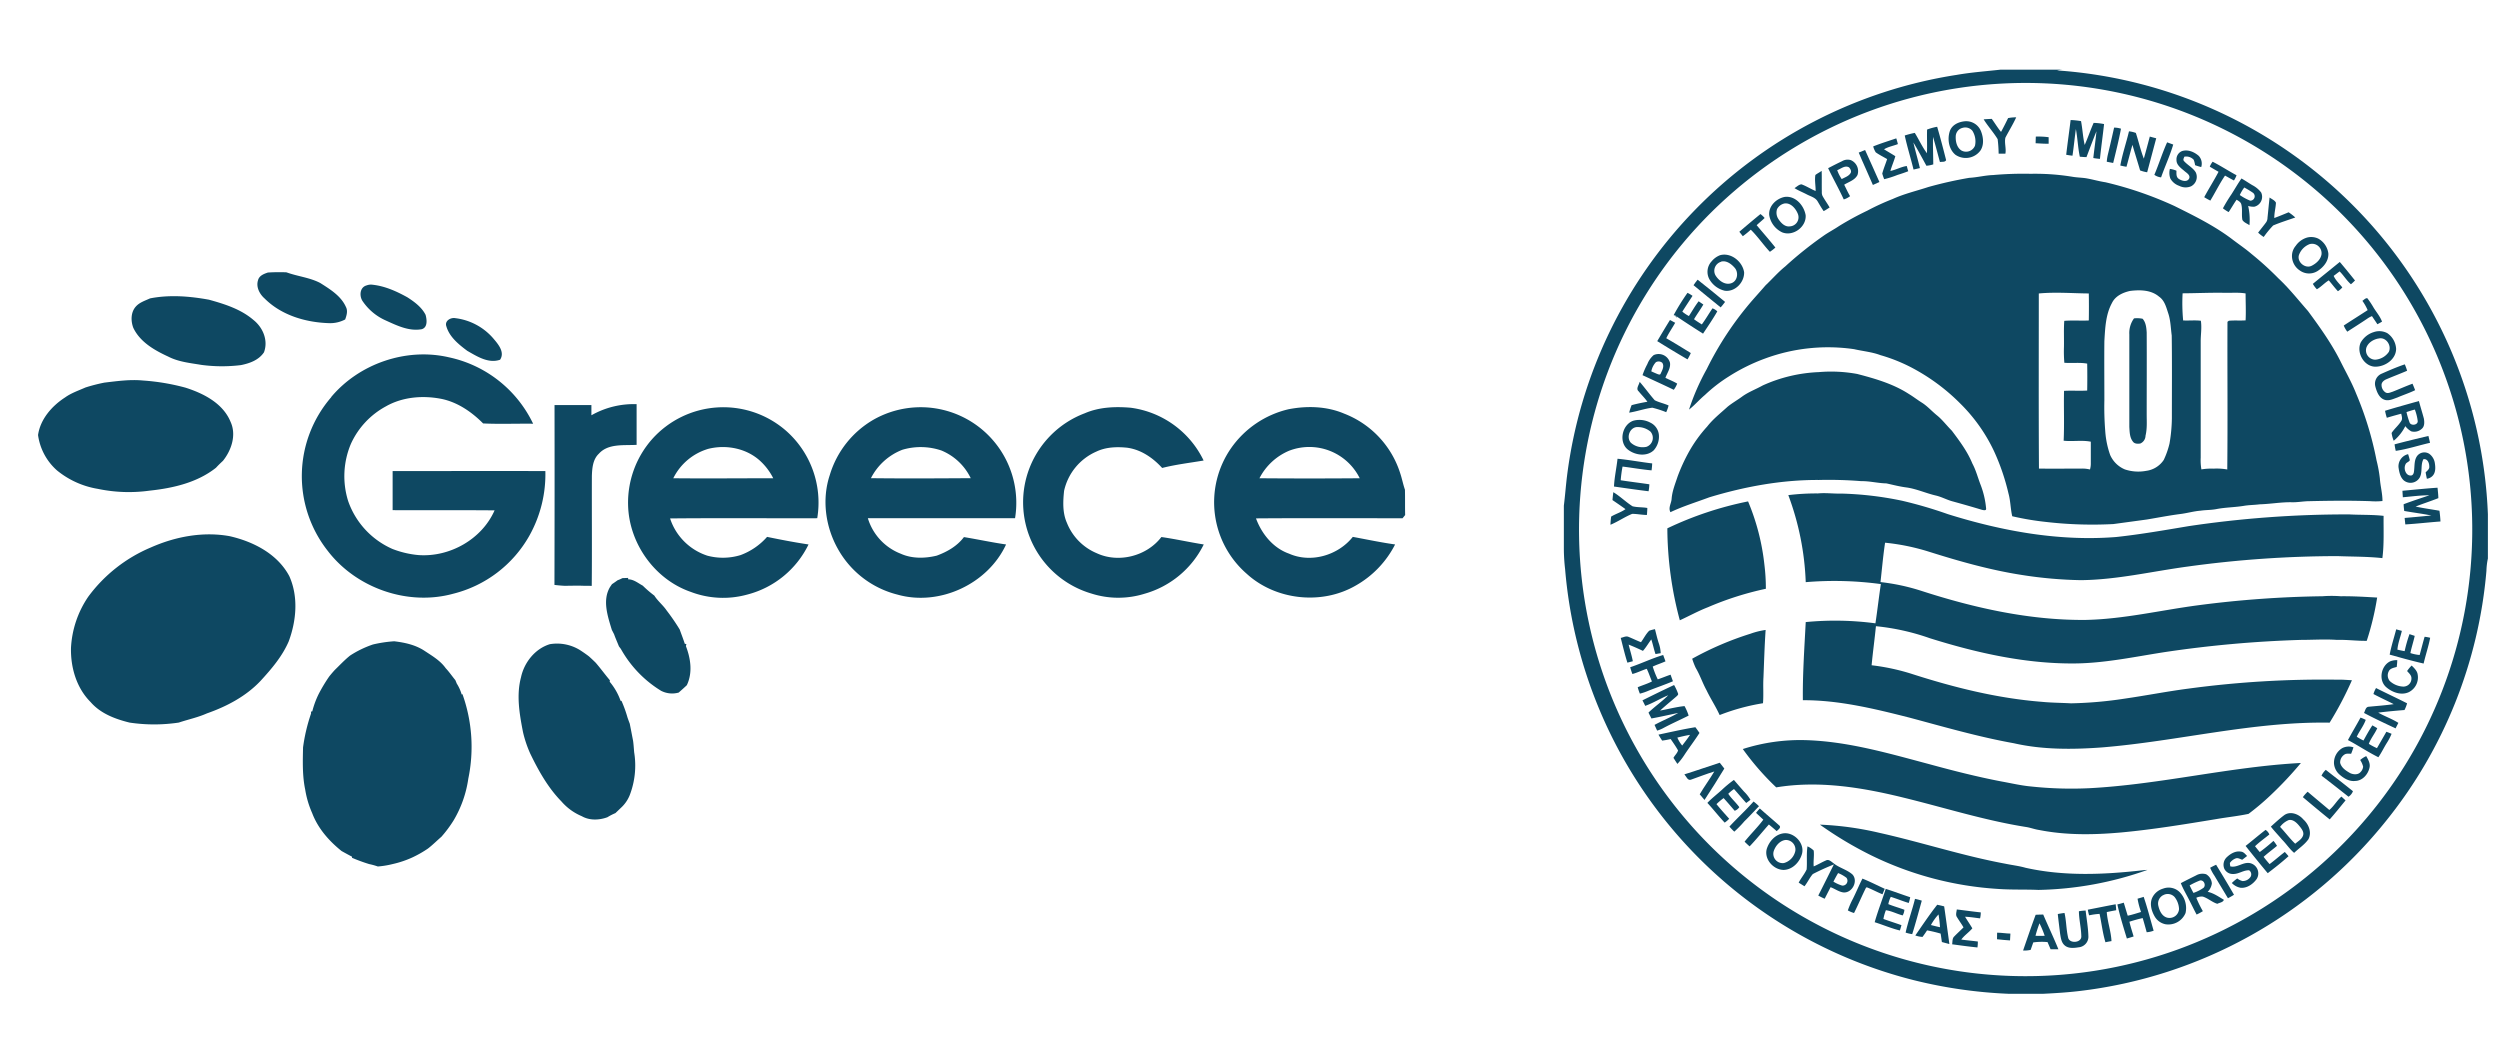 <?xml version="1.0" encoding="UTF-8"?> <svg xmlns="http://www.w3.org/2000/svg" id="Layer_1" data-name="Layer 1" viewBox="0 0 960 400"><title>greece-eot-rentops.gr</title><path d="M99.09,107.59c.43-1.74,2.27-2.44,3.79-2.94a70.17,70.17,0,0,1,7.11-.08c4.27,1.57,9,2,13,4.11,3.77,2.4,7.94,4.94,9.83,9.16.83,1.58.27,3.29-.27,4.83a12.31,12.31,0,0,1-6.24,1.42c-8.92-.29-18.22-3-24.68-9.45C99.68,112.93,98.24,110.2,99.09,107.59Z" fill="#0e4862"></path><path d="M140.73,109.61a4.76,4.76,0,0,1,2.45-.26c4.73.53,9.14,2.54,13.25,4.81,2.73,1.76,5.5,3.79,7,6.75.5,1.84.85,4.81-1.47,5.5-4.86.89-9.48-1.38-13.78-3.33a20.94,20.94,0,0,1-8.84-7.3C137.92,113.86,138.06,110.36,140.73,109.61Z" fill="#0e4862"></path><path d="M171.39,125.27c-.7-2.06,1.65-3.42,3.44-3.1a22.9,22.9,0,0,1,14.88,8.12c1.79,2.11,4.17,5.07,2.32,7.85-4.48,1.55-8.84-1.28-12.6-3.42C176.12,132.24,172.56,129.38,171.39,125.27Z" fill="#0e4862"></path><path d="M127.16,152.48c10.76-12.85,28.84-19.07,45.19-15.28a46.64,46.64,0,0,1,32.37,25.51c-6.41-.08-12.82.19-19.2-.11-4.38-4.4-9.7-8.09-15.87-9.4-7.18-1.44-15-.83-21.44,2.83a30.86,30.86,0,0,0-13.46,14.4,31.93,31.93,0,0,0-1.05,22,31.34,31.34,0,0,0,17,18.37,36.63,36.63,0,0,0,10,2.35c12,.86,24.33-6.06,29.22-17.17-13.06-.13-26.09,0-39.15-.08v-15c19.55,0,39.1-.08,58.65,0a48.33,48.33,0,0,1-6.15,24.82A46.47,46.47,0,0,1,174,228c-17.41,4.78-37.18-2.16-48.13-16.45a46.34,46.34,0,0,1,1.34-59.05Z" fill="#0e4862"></path><path d="M212.94,155.55c4.73,0,9.43,0,14.16,0,0,1.3,0,2.61,0,3.92a32.8,32.8,0,0,1,17.36-4.27c0,5.21,0,10.41,0,15.62-4.89.3-10.9-.61-14.51,3.42-2.29,2.16-2.56,5.5-2.67,8.47-.05,14.07.08,28.17-.05,42.25-1.47,0-2.91,0-4.35-.06-1.95,0-3.9,0-5.85.06-1.36-.06-2.75-.19-4.12-.35Q213,190.11,212.94,155.55Z" fill="#0e4862"></path><path d="M494.79,157.15c7.08-1.38,14.69-1.17,21.39,1.69a36.29,36.29,0,0,1,21.5,22.89c.7,2.08,1.1,4.24,1.82,6.32.08,3.24,0,6.49.08,9.73-.24.29-.72.9-1,1.23-18.75,0-37.53-.09-56.28.05,2.19,5.95,6.57,11.38,12.69,13.54,8.41,3.74,18.83.67,24.49-6.44,5.4,1,10.79,2.14,16.24,2.91a37.86,37.86,0,0,1-15.22,15.84c-13,7.48-30.61,5.58-41.72-4.54a36.4,36.4,0,0,1-6-48.34A37.32,37.32,0,0,1,494.79,157.15Zm.45,15.84a22.74,22.74,0,0,0-11.61,10.66q19.26.16,38.51,0A21.61,21.61,0,0,0,495.24,173Z" fill="#0e4862"></path><path d="M250.36,168.69a36.64,36.64,0,0,1,51.39-3.36A36.75,36.75,0,0,1,313.82,199c-18.83.06-37.69-.11-56.51.08a22.35,22.35,0,0,0,14.28,14.29,23.1,23.1,0,0,0,12.77-.21,25.31,25.31,0,0,0,10.2-7c5.29,1.09,10.58,2.11,15.92,2.91A36.22,36.22,0,0,1,287,228.3a34.86,34.86,0,0,1-21.71-1c-13.76-4.73-23.58-18.43-24.09-32.91A36.81,36.81,0,0,1,250.36,168.69ZM272,172.35a21.93,21.93,0,0,0-13.46,11.3c12.79.13,25.58,0,38.38,0a23,23,0,0,0-5.29-6.91C286.34,172.08,278.75,170.67,272,172.35Z" fill="#0e4862"></path><path d="M335.48,161.13A36.71,36.71,0,0,1,389.78,199c-18.83,0-37.69,0-56.52,0a21.18,21.18,0,0,0,12.61,13.62c4.32,1.95,9.29,1.85,13.83.75,4-1.47,7.85-3.66,10.45-7.13,5.39.88,10.76,2.06,16.18,2.83-7,15.2-25.59,23.82-41.69,19.26a36.3,36.3,0,0,1-22.89-17.55c-4.78-8.49-6.22-19-3.12-28.34A36.74,36.74,0,0,1,335.48,161.13Zm11.06,11.57a22.78,22.78,0,0,0-12.1,10.92c12.76.16,25.53.08,38.32,0A21.72,21.72,0,0,0,361.52,173,24.71,24.71,0,0,0,346.54,172.7Z" fill="#0e4862"></path><path d="M416.54,158.7c5.52-2.4,11.72-2.64,17.65-2.13a36.37,36.37,0,0,1,28,20.27c-5.32.91-10.69,1.52-15.92,2.86-3.55-3.9-8.12-7.06-13.46-7.78-4-.4-8.17-.26-11.83,1.5a21.51,21.51,0,0,0-12.37,15.06c-.43,4.06-.64,8.42,1.07,12.26a21.09,21.09,0,0,0,11.48,11.7c8.39,3.9,19.21,1.12,24.81-6.22,5.45.77,10.82,2,16.27,2.85A36.35,36.35,0,0,1,439.5,228a33.89,33.89,0,0,1-20.4-.08,36.52,36.52,0,0,1-24.38-46.5A36.67,36.67,0,0,1,416.54,158.7Z" fill="#0e4862"></path><path d="M57.61,114.58c7.48-1.47,15.2-.85,22.65.51,6,1.66,12.18,3.61,17,7.72,3.69,2.91,5.82,7.88,4.11,12.47-2,3-5.5,4.25-8.86,4.92a59.27,59.27,0,0,1-15.23-.09c-4.27-.72-8.73-1.14-12.66-3.17-5.28-2.43-10.84-5.59-13.43-11.06-1-2.64-1-6,1-8.2C53.61,116.1,55.72,115.46,57.61,114.58Z" fill="#0e4862"></path><path d="M40.07,146.93c4.94-.59,9.91-1.29,14.87-.81a83.47,83.47,0,0,1,16.32,2.75c6.95,2.22,14.37,6,17.28,13.12,2.3,5,.37,10.84-2.91,14.95-.93.86-1.84,1.74-2.7,2.68-7.21,5.71-16.48,7.82-25.42,8.78a57.85,57.85,0,0,1-19.9-.67,33.33,33.33,0,0,1-15.7-7.07,22.11,22.11,0,0,1-7.3-13.6C15.47,161,19.9,155.9,25,152.61c2.38-1.71,5.18-2.64,7.83-3.82A66.52,66.52,0,0,1,40.07,146.93Z" fill="#0e4862"></path><path d="M57.93,210.22c9.41-4.16,19.93-6.17,30.16-4.35,9.13,2.06,18.43,6.78,23,15.36,3.55,7.9,2.73,17.12-.24,25.1-2.48,5.74-6.62,10.58-10.81,15.14-5.59,5.93-13,9.81-20.6,12.48-3.47,1.55-7.21,2.32-10.79,3.52a63.75,63.75,0,0,1-18.91,0c-5.52-1.36-11.13-3.47-14.95-7.88-5.42-5.42-7.69-13.24-7.53-20.78a38.29,38.29,0,0,1,6.67-19.73A57.65,57.65,0,0,1,57.93,210.22Z" fill="#0e4862"></path><path d="M239,222l2.21-.08v.54c2.14,0,3.82,1.47,5.61,2.43a43.44,43.44,0,0,0,4.44,3.82c1.33,2.11,3.34,3.66,4.75,5.74a79.17,79.17,0,0,1,5,7.29c.64,1.82,1.36,3.63,1.95,5.48l.62.1c-.06.22-.16.62-.19.8,1.84,4.76,2.64,10.23.35,15-1.05,1-2.06,1.89-3.13,2.83a9.25,9.25,0,0,1-6.73-.67,43.91,43.91,0,0,1-15.46-16.08l-.75-1c-.61-1.55-1.31-3.07-1.87-4.67-.29-.54-.56-1.1-.85-1.63-1.58-5.24-3.72-11.38-.7-16.48l.75-1.1c.75-.48,1.47-1,2.19-1.52A11.52,11.52,0,0,0,239,222Z" fill="#0e4862"></path><path d="M143.21,247.48a49.3,49.3,0,0,1,8.17-1.23c4,.48,8,1.34,11.43,3.53,3,2,6.23,3.82,8.34,6.81,1.36,1.44,2.45,3.07,3.71,4.59.13.32.4.93.51,1.26a16.39,16.39,0,0,1,1.92,4.24l.29-.13A60.05,60.05,0,0,1,179.83,299a43.32,43.32,0,0,1-5.58,15.92,46.48,46.48,0,0,1-4.76,6.41c-1.73,1.49-3.34,3.12-5.15,4.51a42.23,42.23,0,0,1-5.77,3.31,38,38,0,0,1-7.8,2.65,33.75,33.75,0,0,1-5.69.93,25.4,25.4,0,0,0-3.34-.93,64.84,64.84,0,0,1-6.57-2.41l0-.42q-2-1.05-4-2.17c-4.86-3.9-9.08-8.7-11.3-14.58a36.18,36.18,0,0,1-2.67-9c-1.12-5.34-.94-10.82-.83-16.21a67.5,67.5,0,0,1,3.07-13l0-.75.48-.11a33.51,33.51,0,0,1,2.56-6.86,62.73,62.73,0,0,1,3.9-6.47c.7-.88,1.42-1.73,2.19-2.56l.11-.11c1.9-1.84,3.71-3.79,5.79-5.44A39,39,0,0,1,143.21,247.48Z" fill="#0e4862"></path><path d="M211.13,247.37a16.81,16.81,0,0,1,11.46,2.19c1.22.78,2.4,1.6,3.57,2.49.89.8,1.74,1.6,2.6,2.45,1.89,2.19,3.57,4.52,5.44,6.73l-.08.56a23.45,23.45,0,0,1,4.2,7.35h.34a48.56,48.56,0,0,1,2.3,6.38c.27.78.56,1.58.86,2.35.45,2.19.85,4.38,1.28,6.57.21,1.47.29,2.94.42,4.44a31.7,31.7,0,0,1-1.73,16.53,13.32,13.32,0,0,1-3.39,4.83c-.7.67-1.39,1.34-2.09,2a21.17,21.17,0,0,0-3.07,1.58c-3.12,1.15-6.86,1.31-9.83-.4a21.15,21.15,0,0,1-7.82-5.67c-5.16-5.28-8.81-11.8-12-18.42a44.31,44.31,0,0,1-2.77-8.26c-1.34-6.91-2.59-14.12-.75-21C201.27,254.42,205.44,249.11,211.13,247.37Z" fill="#0e4862"></path><path d="M768.22,26.75h23.9a13.24,13.24,0,0,0-2.2.29A177.87,177.87,0,0,1,955.35,197.47v17a25.89,25.89,0,0,0-.56,4.72,176.81,176.81,0,0,1-38.22,95.63A177.55,177.55,0,0,1,798,380.61c-4.43.51-8.88.78-13.31,1H771.17a180.79,180.79,0,0,1-36.41-5.26A178,178,0,0,1,601,218.54a70.29,70.29,0,0,1-.48-7.52V194.17c.48-3.8.75-7.61,1.22-11.41a178.34,178.34,0,0,1,149.6-154C756.9,27.79,762.58,27.37,768.22,26.75Zm.63,5.34a171.15,171.15,0,0,0-35.1,5.53,171.5,171.5,0,1,0,35.1-5.53Z" fill="#0e4862"></path><path d="M771.11,45.35a15.71,15.71,0,0,1,3.12-.3c-1.22,2.68-2.8,5.2-4.16,7.82-.45,2,.38,4.1,0,6.15-.86,0-1.73,0-2.59,0a52,52,0,0,0-.38-5.59c-1.61-2.64-3.78-5-5.38-7.61,1-.06,2.08-.14,3.12-.17,1.22,1.66,2.26,3.44,3.56,5C769.35,48.91,770.25,47.13,771.11,45.35Z" fill="#0e4862"></path><path d="M795.12,46.09a29.78,29.78,0,0,1,4,.42c.57,3,.71,6.12,1.4,9.15,1.25-2.79,2.2-5.71,3.44-8.47a22.93,22.93,0,0,1,4,.45c-.48,4.45-1.13,8.91-1.58,13.37a23.69,23.69,0,0,1-2.55-.33c.38-3.44.89-6.86,1.21-10.28-1.33,3.3-2.58,6.63-3.83,9.93-.86,0-1.69-.09-2.56-.15-.74-3.51-.86-7.1-1.51-10.64-.48,3.42-.8,6.83-1.31,10.25-.8-.09-1.6-.21-2.41-.36C793.93,55,794.58,50.55,795.12,46.09Z" fill="#0e4862"></path><path d="M754.47,46.57a6.11,6.11,0,0,1,6.3,4c.86,2.29,1.13,5.08-.27,7.22a7,7,0,0,1-9.63,1.63c-2.56-2.13-3.15-6-2.14-9.06C749.56,47.93,752.09,46.8,754.47,46.57Zm-.81,2.52A3.44,3.44,0,0,0,751,52.3c-.09,2,.39,4.34,2.2,5.5a3.69,3.69,0,0,0,5.2-1.87,7.68,7.68,0,0,0-1-5.71A3.56,3.56,0,0,0,753.66,49.09Z" fill="#0e4862"></path><path d="M740,49.75a21.63,21.63,0,0,1,3.87-1.07c1.25,4.25,2.35,8.53,3.44,12.8-.41.9-1.6.54-2.37.75-.89-3.21-1.7-6.45-2.65-9.66-.09,3.51.06,7,.09,10.55a11.45,11.45,0,0,1-2.64.53c-1.64-3-3.24-6-5-8.94.75,3.3,1.73,6.54,2.5,9.84-.8.17-1.63.38-2.44.56-1.07-4.37-2.43-8.68-3.38-13.08,1.27-.41,2.55-.74,3.86-1,1.6,2.59,2.85,5.38,4.67,7.82C740.08,55.81,739.9,52.78,740,49.75Z" fill="#0e4862"></path><path d="M811.82,49a8.83,8.83,0,0,1,2.64.42c-.83,4.43-1.93,8.8-3,13.16L809,62.11a16.58,16.58,0,0,1,.41-2.71Q810.66,54.2,811.82,49Z" fill="#0e4862"></path><path d="M817.53,50.43a10.67,10.67,0,0,1,2.64.62c1.07,3.27,1.81,6.66,3.06,9.87.8-2.82,1.55-5.65,2.29-8.47.83.21,1.63.45,2.47.65l-3.48,13.05a12.73,12.73,0,0,1-2.71-.71c-.95-3.27-2-6.54-2.94-9.81-.83,2.79-1.51,5.62-2.29,8.41-.8-.12-1.57-.3-2.37-.47C815,59.11,816.49,54.8,817.53,50.43Z" fill="#0e4862"></path><path d="M781.75,52.45a30.06,30.06,0,0,1,4.93.24v2.49c-1.69.06-3.36-.11-5-.17C781.69,54.14,781.72,53.31,781.75,52.45Z" fill="#0e4862"></path><path d="M719.31,56.22c2.88-1.15,5.89-2.08,8.86-3.09.23.72.44,1.46.62,2.2-1.75.69-3.68,1-5.32,2,1.43.9,2.91,1.73,4.34,2.65-.53,1.93-1.37,3.74-1.9,5.67,2.17-.44,4.1-1.6,6.3-1.9.18.69.35,1.37.56,2-1.36.54-2.76,1-4.13,1.43a37.51,37.51,0,0,1-5.11,1.63,18.34,18.34,0,0,1-.74-2.16c.5-1.91,1.28-3.72,1.87-5.56-1.46-.86-3-1.61-4.37-2.59A7.81,7.81,0,0,1,719.31,56.22Z" fill="#0e4862"></path><path d="M827.27,67.13c1.76-4.13,3.06-8.41,4.91-12.48.77.3,1.54.56,2.34.86-1.27,4.31-3.18,8.38-4.66,12.6A5.29,5.29,0,0,1,827.27,67.13Z" fill="#0e4862"></path><path d="M713.75,58.6c.81-.35,1.64-.68,2.44-1,1.9,4.07,3.63,8.2,5.5,12.28-.83.41-1.67.77-2.5,1.15C717.44,66.86,715.48,62.76,713.75,58.6Z" fill="#0e4862"></path><path d="M837.94,58c2.23-.69,4.64.35,6.33,1.81a4.35,4.35,0,0,1,1,4.34,24.41,24.41,0,0,1-2.35-.71,10.75,10.75,0,0,0-.53-2.08,3.91,3.91,0,0,0-3.6-1.19c-.15.5-.56,1-.23,1.57,1.39,1.64,3.47,2.59,4.6,4.43a4.06,4.06,0,0,1-1.81,5.38,5.38,5.38,0,0,1-4.52-.18,6.22,6.22,0,0,1-3.42-2.82,6.27,6.27,0,0,1-.17-3.69,9.55,9.55,0,0,1,2.52.69c0,1-.18,2.37.83,3.09s3.12,1.48,4,0c.65-1.25-.75-2.14-1.58-2.8-1.34-1.19-3.27-2.37-3.24-4.4A3.41,3.41,0,0,1,837.94,58Z" fill="#0e4862"></path><path d="M707.34,61.9a4.22,4.22,0,0,1,3.35-.42,4.62,4.62,0,0,1,2.59,5.71c-1,2-3.33,2.62-5.11,3.74.74,1.46,1.42,3,2.26,4.4A7.21,7.21,0,0,1,708,76.58c-1.87-4.07-4.1-8-6-12C703.74,63.68,705.52,62.76,707.34,61.9Zm-1.85,3.45a15.27,15.27,0,0,0,1.73,3.42c1.16-.66,2.61-1.07,3.35-2.23.54-.75,0-1.67-.53-2.26C708.49,63.36,706.92,64.81,705.49,65.35Z" fill="#0e4862"></path><path d="M848.55,64a8,8,0,0,1,1.1-1.9c3.15,1.6,6.09,3.54,9.18,5.2a8.39,8.39,0,0,1-1,2c-1.16-.59-2.29-1.25-3.42-1.87-2.08,3.06-3.71,6.42-5.64,9.6a24.37,24.37,0,0,1-2.35-1.31c1.75-3.3,3.77-6.42,5.5-9.75C850.78,65.32,849.65,64.66,848.55,64Z" fill="#0e4862"></path><path d="M697.11,67.19c.75-.59,1.61-1,2.41-1.57.09,2.7,0,5.4.06,8.08a3.28,3.28,0,0,0,.27,1.54c.83,1.52,1.87,2.92,2.73,4.43-.74.48-1.52,1-2.29,1.4-.83-1.16-1.54-2.41-2.26-3.63-.86-1.6-2.73-2-4.22-2.79s-3.24-1.46-4.72-2.41c.86-.5,1.66-1.39,2.7-1.45,1.88.68,3.57,1.81,5.41,2.55C697.23,71.32,696.76,69.24,697.11,67.19Z" fill="#0e4862"></path><path d="M856.87,74.62c1.28-2,2.47-4.13,3.86-6.09,1.4.8,2.74,1.72,4.13,2.55a10.18,10.18,0,0,1,3.42,2.83,3.92,3.92,0,0,1-2.58,5.46,6.62,6.62,0,0,1-2.41-.29,23.81,23.81,0,0,1,.5,7.4c-.92-.66-2.08-1-2.7-2-.42-2,.12-4.19-.48-6.19-.29-.77-1.09-1.18-1.75-1.6-1.1,1.55-2,3.21-3.06,4.75A15.3,15.3,0,0,1,853.6,80,57.55,57.55,0,0,1,856.87,74.62Zm3.21.27a20,20,0,0,0,4,2.17,1.69,1.69,0,0,0,1.1-3A35.42,35.42,0,0,0,861.8,72,15.77,15.77,0,0,0,860.08,74.89Z" fill="#0e4862"></path><path d="M685.26,75.63c4.1-.59,7.45,3.18,8.11,7,.33,4.49-4.79,8.27-9,6.6a8.89,8.89,0,0,1-5-6.72C679.13,79.08,682.14,76.25,685.26,75.63Zm0,2.5a4.2,4.2,0,0,0-2.86,2.14,4.44,4.44,0,0,0,.48,3.8c1,1.52,2.49,3.15,4.49,2.85a3.49,3.49,0,0,0,3-4.81C689.56,80.09,687.66,77.8,685.26,78.13Z" fill="#0e4862"></path><path d="M871.52,75.84c.83.62,2,1.07,2.44,2-.09,2-.66,3.89-.63,5.88,1.85-.68,3.69-1.45,5.5-2.2a18.74,18.74,0,0,1,2.56,2c-2.86,1-5.74,1.9-8.5,3.06A39.49,39.49,0,0,0,869.26,91a15.1,15.1,0,0,1-2.14-1.66c1-1.34,2.08-2.62,3.09-4a3.06,3.06,0,0,0,.51-1.7C871,81.07,871.22,78.45,871.52,75.84Z" fill="#0e4862"></path><path d="M667.9,89c2.68-2.29,5.38-4.57,8.11-6.8a8.52,8.52,0,0,1,1.61,1.51c-1,1-2.08,1.82-3.06,2.77,2.4,2.85,4.87,5.67,7.19,8.58a18.12,18.12,0,0,1-2.11,1.64c-2.56-2.73-4.67-5.88-7.34-8.5a32.33,32.33,0,0,1-3.06,2.5Z" fill="#0e4862"></path><path d="M886,91.2a6.3,6.3,0,0,1,4.19.42,7.61,7.61,0,0,1,3.9,5.73c.14,2.83-1.85,5.26-4.1,6.69a6.09,6.09,0,0,1-6.87-.18,6.69,6.69,0,0,1-3-5.76,6,6,0,0,1,1.43-3.69A8.07,8.07,0,0,1,886,91.2Zm.78,2.59a7,7,0,0,0-4,4.19c-.77,2.67,2.44,5.32,4.91,4.07,1.72-.86,3.44-2.38,3.77-4.37A3.63,3.63,0,0,0,886.74,93.79Z" fill="#0e4862"></path><path d="M660.5,98c4.19-1.16,8.62,2.43,9.24,6.54.15,3.83-3.47,7.66-7.43,7.1a9.16,9.16,0,0,1-5.76-4.16,5.92,5.92,0,0,1,.77-7.19A7.64,7.64,0,0,1,660.5,98Zm.39,2.52a3.61,3.61,0,0,0-2.17,5.17c1.25,2.08,3.77,4,6.27,3,2.29-.93,2.67-4.16,1.1-5.89C664.81,101.34,662.91,99.91,660.89,100.47Z" fill="#0e4862"></path><path d="M888.13,109c3.42-2.82,6.9-5.58,10.34-8.41,2,2.32,3.93,4.73,5.86,7.13-.54.48-1,1-1.58,1.43-1.66-1.43-2.76-3.39-4.34-4.93-.77.56-1.51,1.16-2.28,1.72.74,1.72,2.2,3,3.32,4.43a7.38,7.38,0,0,1-1.69,1.46c-1.25-1.34-2.32-2.8-3.51-4.17-1.66,1-2.91,2.47-4.57,3.42A10.42,10.42,0,0,1,888.13,109Z" fill="#0e4862"></path><path d="M650.31,109.51c.5-.72,1-1.43,1.57-2.11q5.31,4.18,10.55,8.53c-.53.71-1.1,1.45-1.69,2.11C657.29,115.18,653.73,112.42,650.31,109.51Z" fill="#0e4862"></path><path d="M648,112.45a12.66,12.66,0,0,1,1.93,1.16c-1.28,2-2.64,4-3.92,6.06a14,14,0,0,0,2.53,1.69c1.24-1.9,2.34-3.86,3.74-5.67l1.81,1.25c-1.13,1.93-2.46,3.74-3.59,5.64.95.72,2,1.37,3,2,1.48-2,2.7-4.16,4.1-6.18a5.31,5.31,0,0,1,1.84,1.16c-1.66,2.94-3.62,5.74-5.47,8.56-3.29-2.08-6.56-4.19-9.77-6.36-.15-.12-.48-.33-.63-.45s-.68-.23-.89-.29A83,83,0,0,1,648,112.45Z" fill="#0e4862"></path><path d="M907.15,115.51c.63-.36,1.13-1.07,1.9-1a32.1,32.1,0,0,1,2.38,3.57c1.1,1.81,2.53,3.41,3.27,5.43-.6.36-1.19.69-1.78,1-.69-1.07-1.4-2.08-2.08-3.12a8.59,8.59,0,0,0-1.64.87c-2.58,1.75-5.23,3.41-7.84,5.11A9.73,9.73,0,0,1,900,125c3.06-2,6.12-3.92,9.18-5.91A19.27,19.27,0,0,0,907.15,115.51Z" fill="#0e4862"></path><path d="M641.27,122.88c.66.33,1.31.71,2,1.07-1.1,2-2.44,3.86-3.42,5.94,3.18,1.82,6.3,3.75,9.42,5.68A18.63,18.63,0,0,1,648,138c-3.89-2.26-7.76-4.61-11.62-7C638,128.26,639.61,125.55,641.27,122.88Z" fill="#0e4862"></path><path d="M911.55,127.52a6.52,6.52,0,0,1,5.17.41,7.8,7.8,0,0,1,3.39,6.06c-.06,3.9-4,6.66-7.64,6.81-4.52.24-7.7-5.23-6-9.18A8.65,8.65,0,0,1,911.55,127.52Zm1.81,2.46c-2,.36-4,1.58-4.69,3.57a3.59,3.59,0,0,0,3.44,4.57,6.9,6.9,0,0,0,5.2-3C918.5,132.6,916.16,129.27,913.36,130Z" fill="#0e4862"></path><path d="M635,136.37a4.52,4.52,0,0,1,6.27,2.91c.33,2.11-1.07,3.9-1.75,5.8,1.49.77,3.09,1.34,4.52,2.23a9.69,9.69,0,0,1-1.31,2.37c-4-1.93-8-3.74-12-5.61a26.78,26.78,0,0,1,1.85-4.25A8.57,8.57,0,0,1,635,136.37Zm.9,2.68a7,7,0,0,0-1.79,3.56c.83.36,1.64.74,2.47,1.07.36.12.95.33,1.1-.18.59-1.27,1.51-2.82.65-4.16A2.1,2.1,0,0,0,635.93,139.05Z" fill="#0e4862"></path><path d="M914.61,143.47c2.88-1.27,5.82-2.55,8.83-3.56a20.09,20.09,0,0,1,.89,2.46c-2.62,1.13-5.29,2.14-7.91,3.24-.95.39-2,1.19-1.9,2.35a3.37,3.37,0,0,0,1.52,2.73c.86.54,1.84,0,2.7-.26,2.56-1,5.08-2.14,7.67-3.09.35.83.68,1.63,1,2.49-2.23,1.1-4.61,1.85-6.87,2.83-1.48.5-3.06,1.33-4.66.92-2.29-.63-3.21-3.12-3.75-5.17A4.19,4.19,0,0,1,914.61,143.47Z" fill="#0e4862"></path><path d="M629.63,146.62c2,2.29,3.77,4.79,5.79,7.08,1.69.86,3.6,1.21,5.32,2a13.91,13.91,0,0,1-.92,2.58,39.25,39.25,0,0,0-5.32-1.72c-3,.36-5.88,1.43-8.89,1.9a20.12,20.12,0,0,1,.93-2.88c2-.54,4-.95,6.06-1.31-1-1.43-2.26-2.64-3.36-4C628.08,149.27,629.39,147.81,629.63,146.62Z" fill="#0e4862"></path><path d="M915.86,157.74c4.31-1.34,8.65-2.5,13-3.75.6,2.26,1.31,4.49,1.91,6.75.23,1.34.32,3-.84,3.95a4.28,4.28,0,0,1-4,.95,7.59,7.59,0,0,1-2.29-2,17.51,17.51,0,0,1-4.45,5.62,11.7,11.7,0,0,1-.81-3c1.07-1.64,2.68-2.92,3.69-4.58.59-.86.18-1.9,0-2.82-1.84.5-3.69,1-5.53,1.57A21.52,21.52,0,0,1,915.86,157.74Zm8.23.5a30.09,30.09,0,0,0,1.19,4c.53,1.39,3.27,1,3.12-.6a18.43,18.43,0,0,0-1.1-4.37C926.23,157.53,925.16,157.89,924.09,158.24Z" fill="#0e4862"></path><path d="M627.25,161.54a8.92,8.92,0,0,1,6.57.8,5.8,5.8,0,0,1,3.18,4.52,7.86,7.86,0,0,1-2,6.09c-2.7,2.47-7,1.87-9.77-.21C621.42,169.92,622.82,163,627.25,161.54ZM629,164c-3-.24-4.69,3.83-2.76,6a6.78,6.78,0,0,0,6,1.58,3.64,3.64,0,0,0,1.55-5.83A7.49,7.49,0,0,0,629,164Z" fill="#0e4862"></path><path d="M919.51,170.63c4.31-1.15,8.65-2.19,13-3.23.21.89.42,1.75.62,2.64-4.39,1-8.7,2.44-13.16,3.09A23.82,23.82,0,0,1,919.51,170.63Z" fill="#0e4862"></path><path d="M928.16,175.12a3.5,3.5,0,0,1,4.67-.86A5.38,5.38,0,0,1,935,178c.26,1.63.29,3.62-1,4.84a3.72,3.72,0,0,1-2.08,1c-.18-.8-.33-1.64-.48-2.44.62-.65,1.55-1.28,1.4-2.32,0-1.27-.66-3-2.23-2.76-1.22,2.2-.24,5-1.49,7.13a4.07,4.07,0,0,1-6.09,1c-1.37-1.27-1.75-3.21-2-5a4.78,4.78,0,0,1,3.68-5.05,19.91,19.91,0,0,1,.66,2.32c-.36.74-1.49.86-1.7,1.72-.8,1.66.27,4.61,2.47,4.1.86-.44.83-1.54.92-2.38C927.21,178.45,927.12,176.58,928.16,175.12Z" fill="#0e4862"></path><path d="M621.13,176.16c4.45.42,8.88,1.28,13.31,1.79a26.74,26.74,0,0,1-.24,2.67c-3.74-.33-7.43-1-11.14-1.46a48.2,48.2,0,0,0-.71,5.26c3.65.57,7.31,1,11,1.55a15.82,15.82,0,0,1-.3,2.67c-4.42-.53-8.85-1.19-13.28-1.81C619.94,183.26,620.74,179.73,621.13,176.16Z" fill="#0e4862"></path><path d="M922.54,188.46c4.49-.41,9-.89,13.47-1.18.14,1.33.29,2.67.32,4-2.88,1.16-5.85,2.08-8.73,3.24,3,.65,6.12,1.07,9.15,1.6.18,1.37.33,2.77.39,4.13-4.52.33-9,.86-13.5,1.13l-.26-2.49c3.41-.27,6.83-.63,10.28-.93-3.45-.71-7-1.13-10.43-1.75a25,25,0,0,1-.24-2.58c3.27-1.25,6.63-2.32,9.93-3.45-3.42,0-6.84.47-10.23.77C922.63,190.13,922.57,189.3,922.54,188.46Z" fill="#0e4862"></path><path d="M619.52,189c2.62,1.57,4.79,3.77,7.37,5.41,1.84.47,3.81.3,5.68.65,0,.89-.09,1.79-.15,2.68-1.9,0-3.75-.42-5.65-.42-2.88,1.16-5.47,3-8.35,4.19a27.3,27.3,0,0,1,.27-3.15c1.78-1.07,3.8-1.63,5.5-2.85-1.64-1.19-3.3-2.32-5-3.48C619.28,191,619.37,190,619.52,189Z" fill="#0e4862"></path><path d="M686.71,190.13a88,88,0,0,1,11.35-.65c3-.3,5.92.14,8.89.05a129,129,0,0,1,23.39,2.74A166.45,166.45,0,0,1,748,197.44c20.83,6.51,42.76,10.52,64.63,8.77,9.3-1,18.52-2.62,27.73-4.16a411.85,411.85,0,0,1,61.75-4.52c4.4.24,8.8.06,13.19.56-.06,5.41.24,10.85-.47,16.23-5.71-.63-11.41-.54-17.15-.77a422.26,422.26,0,0,0-57.53,4c-13.7,1.84-27.28,5.11-41.16,5.23a162,162,0,0,1-22.64-2c-12.22-1.9-24.13-5.29-35.87-9a83.7,83.7,0,0,0-16.61-3.38c-.75,5-1.19,10.07-1.76,15.12a79.36,79.36,0,0,1,15.75,3.39c20.33,6.57,41.52,11.32,63,11.14,14.6-.29,28.86-3.74,43.3-5.64a406.72,406.72,0,0,1,47.67-3.45,45.57,45.57,0,0,1,7,0c4.67-.06,9.33.24,14,.5a107.78,107.78,0,0,1-4,16.62c-3.84.06-7.64-.48-11.48-.36-4.57-.33-9.15,0-13.7,0a442.82,442.82,0,0,0-52.42,4.69c-11,1.7-22.08,4.08-33.34,4.34-19.34.36-38.45-3.92-56.85-9.68a88.25,88.25,0,0,0-20.68-4.61c-.5,5-1.19,10-1.66,15a82.7,82.7,0,0,1,15,3.18c16.41,5.29,33.26,9.54,50.49,10.87,3.69.36,7.4.36,11.09.57a153.31,153.31,0,0,0,20.5-1.79c8.2-1.18,16.35-2.79,24.55-3.86A385.93,385.93,0,0,1,897.7,261c1.81-.06,3.63.12,5.44.21a131,131,0,0,1-8.56,16.29c-29.45-.51-58.18,7.13-87.43,9.51-11.29.83-22.79.92-33.87-1.61-13.58-2.44-26.84-6.3-40.15-9.86-13.37-3.39-27-6.72-40.83-6.66-.12-10,.59-20,1.1-30a116.91,116.91,0,0,1,26.77.48c.75-5,1.31-10,2.08-15.07a132.54,132.54,0,0,0-28.85-.74A106.23,106.23,0,0,0,686.71,190.13Z" fill="#0e4862"></path><path d="M640.26,202.88a132.55,132.55,0,0,1,31-10.34,86.75,86.75,0,0,1,6.27,24.3,73.38,73.38,0,0,1,.56,9.25,119.12,119.12,0,0,0-22.28,7.1c-3.69,1.43-7.17,3.36-10.76,5A138.15,138.15,0,0,1,640.26,202.88Z" fill="#0e4862"></path><path d="M633.31,242.19a15.19,15.19,0,0,1,2.2-.59c.45,1.75.86,3.51,1.4,5.23a13.17,13.17,0,0,1,.8,4c-.66.09-1.31.21-2,.33-.63-1.84-1-3.78-1.61-5.62-1.1,1.43-2,3.06-3.21,4.4-1.81-.86-3.62-1.66-5.49-2.41.5,2.14,1.21,4.22,1.6,6.39l-2.08.54c-1-3.15-1.75-6.33-2.56-9.51,1-.18,2-.84,3-.39,1.6.65,3.18,1.43,4.78,2.05C631.23,245.13,632,243.47,633.31,242.19Z" fill="#0e4862"></path><path d="M672.18,243.35A29.22,29.22,0,0,1,678,241.9c-.41,6.06-.59,12.12-.83,18.21-.21,3.3.09,6.63-.18,9.93a80.71,80.71,0,0,0-16.64,4.54c-.06-.14-.2-.41-.26-.53-1.43-3.06-3.3-5.88-4.76-8.95-1.54-2.79-2.52-5.85-4.16-8.61a26.69,26.69,0,0,1-1.37-3.54A120,120,0,0,1,672.18,243.35Z" fill="#0e4862"></path><path d="M917.64,251.38c.6-3.3,1.67-6.48,2.5-9.72.71.21,1.45.41,2.17.59-.54,2.41-1.52,4.73-1.7,7.22.92.21,1.85.42,2.77.57a54.29,54.29,0,0,1,1.87-6.54c.65.24,1.34.45,2,.68-.48,2.23-1.22,4.37-1.66,6.6a15.87,15.87,0,0,0,3.56.74c.63-2.31,1.22-4.66,1.9-7a13.18,13.18,0,0,1,2.14.39c-.65,3.35-1.75,6.56-2.52,9.89C926.29,253.81,922,252.59,917.64,251.38Z" fill="#0e4862"></path><path d="M626,256.22c4.28-1.43,8.35-3.42,12.66-4.7.3.81.59,1.61.89,2.44-1.6.71-3.3,1.25-4.9,2a32.7,32.7,0,0,0,1.93,4.91c1.66-.54,3.27-1.25,4.93-1.79.27.83.6,1.67.89,2.53-3.09,1.31-6.27,2.38-9.36,3.62a20.73,20.73,0,0,1-3.33,1.13,19.76,19.76,0,0,1-.83-2.46c1.82-.78,3.72-1.31,5.47-2.23-.71-1.61-1.22-3.27-2-4.85-1.87.6-3.6,1.49-5.5,2A19.91,19.91,0,0,1,626,256.22Z" fill="#0e4862"></path><path d="M917.88,253.93a7.13,7.13,0,0,1,2.67-.44c0,.86-.12,1.75-.2,2.61-1.1.33-2.53.51-3.07,1.69a3.4,3.4,0,0,0,.39,3.72,8.1,8.1,0,0,0,5.17,2.14,3.08,3.08,0,0,0,3.15-3.24c0-1.16-1-1.93-1.66-2.73a12.66,12.66,0,0,1,1.75-2.11c.95.95,2.08,2,2.29,3.35a6.33,6.33,0,0,1-3.39,6.87c-2.91,1.34-6.33.09-8.62-1.87C913.21,261.24,914.28,255.62,917.88,253.93Z" fill="#0e4862"></path><path d="M630.7,268.94c4-2,8.08-4,12.15-5.89a19.81,19.81,0,0,1,1.52,3.27c.2.48-.33.81-.6,1.1-2.11,1.82-4.25,3.57-6.3,5.44,3.12-.56,6.21-1.4,9.39-1.72a19.73,19.73,0,0,1,1.58,3.65c-3.27,1.64-6.63,3.12-9.84,4.85a13.06,13.06,0,0,1-2.26.92l-1-2.2c3-1.64,6.18-2.88,9.12-4.61-3.44.72-6.86,1.52-10.31,2.14-.38-.74-.77-1.48-1.13-2.26,2.41-2.34,5.23-4.25,7.58-6.65-3,1.19-5.76,3-8.85,4.07C631.44,270.33,631.08,269.65,630.7,268.94Z" fill="#0e4862"></path><path d="M911.4,266.5a10.44,10.44,0,0,1,1-2.29c3.95,2,8,3.87,11.92,5.86a12.44,12.44,0,0,1-1,2.58c-3.36.27-6.72.57-10.08,1,2.5,1.43,5.29,2.38,7.73,3.93-.36.71-.71,1.39-1.07,2.11-4.07-1.91-8.14-3.81-12.12-5.92.47-.83.59-2.32,1.81-2.38,3.21-.32,6.42-.53,9.6-1C916.6,269.06,913.93,267.87,911.4,266.5Z" fill="#0e4862"></path><path d="M906.44,275.56a14.4,14.4,0,0,1,2,.87c-.8,2.31-2.41,4.25-3.45,6.48a21.94,21.94,0,0,0,2.59,1.45c1.1-2,2.17-3.95,3.41-5.82.63.35,1.25.71,1.88,1.1-.92,2.08-2.44,3.83-3.24,6a23.86,23.86,0,0,0,3.12,1.66c1.22-2.11,2.41-4.19,3.62-6.3.69.24,1.34.51,2,.78a21.6,21.6,0,0,1-1.9,3.62c-1.1,1.78-2,3.69-3.18,5.38-4-2-7.72-4.49-11.68-6.6C903.17,281.27,904.86,278.48,906.44,275.56Z" fill="#0e4862"></path><path d="M636.85,282.1c4.72-1,9.42-2.08,14.17-2.85.54.71,1.07,1.46,1.58,2.2-1.76,2.76-3.75,5.38-5.56,8.08a25.6,25.6,0,0,1-2.91,3.81c-.54-.75-1-1.52-1.52-2.32.51-1,1.49-1.79,1.76-2.86-.84-1.51-1.85-2.94-2.83-4.36a32.42,32.42,0,0,1-3.27.59C637.77,283.65,637.29,282.88,636.85,282.1Zm7.25,1.13a11.49,11.49,0,0,0,1.87,3.06c1-1.33,2.08-2.67,3-4.1C647.34,282.43,645.73,282.85,644.1,283.23Z" fill="#0e4862"></path><path d="M669.24,287.63a72.45,72.45,0,0,1,24-3.42c16.28.45,32,5.08,47.64,9.24,9.15,2.5,18.36,4.85,27.66,6.63,3.81.68,7.55,1.58,11.41,1.93a145,145,0,0,0,22.35.66c27.28-1.43,54-8.26,81.25-9.69a141.33,141.33,0,0,1-11.74,12.48,95.51,95.51,0,0,1-8.38,7.07c-4.07.86-8.26,1.28-12.36,2-12.16,2-24.31,4-36.59,5.14-10.46.93-21.1,1.1-31.44-.95-1.78-.26-3.47-.95-5.26-1.19-15.92-2.55-31.29-7.45-46.92-11.26-15.93-3.92-32.51-6.62-48.79-3.92A102.4,102.4,0,0,1,669.24,287.63Z" fill="#0e4862"></path><path d="M899.45,287.27a5.49,5.49,0,0,1,4.28-.29c-.26.83-.56,1.63-.89,2.46-.89,0-1.87-.21-2.64.36a3.59,3.59,0,0,0-1.58,3.12c.48,1.93,2.29,3.09,3.93,4,1.21.54,2.94.66,3.89-.44a3.42,3.42,0,0,0,1-2.08,8,8,0,0,0-1.13-2.56,9.86,9.86,0,0,1,2.32-1.49c.77,1.34,1.63,2.83,1.27,4.4-.56,2.62-2.76,5.11-5.55,5.14-2.17.24-4.19-.92-5.77-2.29a6.34,6.34,0,0,1-2.32-4.3A6.52,6.52,0,0,1,899.45,287.27Z" fill="#0e4862"></path><path d="M646.8,297.35c4.55-1.4,9-3,13.58-4.46.6.74,1.19,1.49,1.76,2.23-2.47,4.07-5,8.08-7.61,12.06-.63-.71-1.22-1.45-1.84-2.17,1.78-3,3.83-5.79,5.61-8.76-3,.92-5.88,2.05-8.82,3.09C648.08,300,647.54,298.12,646.8,297.35Z" fill="#0e4862"></path><path d="M891.46,297.85a7.16,7.16,0,0,1,1.64-2.23c3.47,2.74,7,5.41,10.43,8.21a4.29,4.29,0,0,1-1.7,2.11C898.38,303.23,894.94,300.5,891.46,297.85Z" fill="#0e4862"></path><path d="M661.18,303.32a44.71,44.71,0,0,1,4.64-3.83c1.28,1.51,2.59,3,3.86,4.45a14.92,14.92,0,0,1,2.5,3.18c-.53.42-1.1.84-1.63,1.22-1.61-1.75-3.09-3.59-4.7-5.35a16.12,16.12,0,0,0-2.2,1.82c1.22,1.87,2.94,3.32,4.25,5.14a3.55,3.55,0,0,1-1.78,1.39c-1.4-1.63-2.8-3.29-4.25-4.87a23.19,23.19,0,0,0-2.74,2.32c1.55,1.93,3.24,3.77,4.88,5.61a10.3,10.3,0,0,1-1.73,1.49c-2.31-2.44-4.36-5.11-6.65-7.58C657.32,306.53,659.34,305,661.18,303.32Z" fill="#0e4862"></path><path d="M884.3,306.11a12.57,12.57,0,0,1,1.84-2.08c2.77,2.35,5.56,4.67,8.32,7,1.79-1.49,2.91-3.6,4.64-5.14.53.47,1.07,1,1.6,1.45-2,2.44-4,4.94-6.09,7.31C891.13,311.85,887.72,309,884.3,306.11Z" fill="#0e4862"></path><path d="M664.1,317.41c3-3.27,6.33-6.3,9.27-9.63a20,20,0,0,1,2.08,1.81c-1.87,1.9-3.66,3.92-5.59,5.77a41.75,41.75,0,0,1-3.89,4A24.23,24.23,0,0,1,664.1,317.41Z" fill="#0e4862"></path><path d="M674.32,312.15a19.8,19.8,0,0,1,1.46-1.7c2.46,2.23,5.05,4.37,7.54,6.6.72.8-.56,1.57-1.07,2.11-1-.89-2-1.72-3-2.56-2.49,2.8-4.81,5.71-7.4,8.41-.68-.59-1.3-1.18-1.93-1.81,2.29-2.88,5-5.5,7.19-8.44C676.22,313.9,675.24,313,674.32,312.15Z" fill="#0e4862"></path><path d="M877.17,313c2.34-1.64,5.55-.42,7.28,1.63,2.08,1.84,3.36,5,2,7.61-1.46,2.11-3.69,3.51-5.5,5.26-1.78-1.49-3-3.45-4.63-5.08-1.43-1.7-3-3.3-4.31-5C873.66,315.92,875.32,314.38,877.17,313Zm-1.64,4.51c2,2.09,3.72,4.46,5.83,6.48,1.07-.92,2.49-1.69,3-3.12s-.66-2.79-1.55-3.86-2.28-2.44-3.92-2.11A7.82,7.82,0,0,0,875.53,317.55Z" fill="#0e4862"></path><path d="M698.84,316.66a120.15,120.15,0,0,1,22.73,3.12c16.25,3.63,32.12,8.86,48.5,11.89,2.58.54,5.2.83,7.72,1.55,14.65,3.29,29.84,2.67,44.67,1,.71-.09,1.42-.15,2.17-.18a131.63,131.63,0,0,1-41.87,7.69c-5.17-.23-10.34,0-15.52-.38a128.67,128.67,0,0,1-48.58-12.84A143.26,143.26,0,0,1,698.84,316.66Z" fill="#0e4862"></path><path d="M862.31,324.84c2.55-2,5.05-4.16,7.67-6.16a3.67,3.67,0,0,1,1.45,1.76c-1.84,1.51-3.8,2.88-5.5,4.51.6.75,1.19,1.52,1.82,2.23q2.71-2,5.26-4.28a12.25,12.25,0,0,1,1.36,1.91c-1.69,1.42-3.5,2.73-5.14,4.22.75,1,1.49,1.87,2.29,2.79,2-1.49,3.86-3.15,5.85-4.67.48.54,1,1.1,1.43,1.64-2.55,2.29-5.26,4.43-8,6.51Q866.49,330.13,862.31,324.84Z" fill="#0e4862"></path><path d="M684.54,320.05c4.19-.77,8.53,3.63,7.43,7.82-.89,3.21-3.71,6.18-7.19,6.18-3.86-.15-7.37-4.13-6.36-8C679.28,323.23,681.54,320.59,684.54,320.05Zm1.07,2.5c-2.23.29-3.92,2.37-4.54,4.43a3.57,3.57,0,0,0,4,4.42,6.13,6.13,0,0,0,4.34-4.66A3.68,3.68,0,0,0,685.61,322.55Z" fill="#0e4862"></path><path d="M694.08,325a8.06,8.06,0,0,1,2.38,1.61c.24,2-.18,4.07,0,6.09,1.63-.68,3.15-1.63,4.78-2.32,1-.5,1.91.45,2.71,1,2.2,1.87,5.23,2.5,7.4,4.43,2.32,2.53-.18,7.31-3.6,6.87-1.72-.27-3.18-1.4-4.81-2-.75,1.49-1.52,2.95-2.26,4.43a24.59,24.59,0,0,1-2.47-1.22c2.05-3.95,4-8,6-11.94-2.76,1.1-5.46,2.32-8.08,3.68-1.25,1.43-2,3.18-3.21,4.7-.74-.48-1.48-.92-2.23-1.4.92-1.75,2.23-3.27,3.06-5.05C694,331,693.61,328,694.08,325Zm10,13.58a13.91,13.91,0,0,0,3.32,1.49,1.87,1.87,0,0,0,1.64-3,13,13,0,0,0-3.21-1.81C705.17,336.37,704.57,337.49,704,338.62Z" fill="#0e4862"></path><path d="M855.15,329.11c1.42-1.33,3.35-2.46,5.38-2.08,1,.06,1.69,1,2.37,1.67-.65.47-1.27,1-1.9,1.45-.77-.26-1.54-.8-2.38-.56a4.79,4.79,0,0,0-2.34,1.78c0,.45.09.86.14,1.31,2.62.68,4.91-1.75,7.55-1.25a4.05,4.05,0,0,1,2.59,6.12c-1.4,1.94-3.69,3.57-6.15,3.36a6.19,6.19,0,0,1-3.39-1.84,19.45,19.45,0,0,1,2.08-1.75,5.59,5.59,0,0,0,2,1,3.59,3.59,0,0,0,3.15-1.67,1.89,1.89,0,0,0-.59-2.46c-2.2-.09-4,1.51-6.24,1.42a3.56,3.56,0,0,1-3.3-2.05A4,4,0,0,1,855.15,329.11Z" fill="#0e4862"></path><path d="M848.7,333.22c.74-.42,1.51-.81,2.29-1.16,2.31,3.8,4.63,7.63,6.86,11.53-.74.47-1.51.92-2.32,1.33-1.72-2.88-3.47-5.76-5.2-8.67A15.58,15.58,0,0,1,848.7,333.22Z" fill="#0e4862"></path><path d="M843.29,336.16a4.9,4.9,0,0,1,3.86-.45,4.47,4.47,0,0,1,2.2,3.54,5.53,5.53,0,0,1-1.6,3.21c2.29.5,4.22,1.87,6.21,3.06-.27,1-1.7,1.1-2.5,1.54-2-.59-3.56-2.14-5.56-2.76a4.61,4.61,0,0,0-2.52.45,41.44,41.44,0,0,0,2.52,5.14,23.08,23.08,0,0,1-2.4,1.3c-1-1.84-1.9-3.77-2.88-5.64-1.07-2.14-2.32-4.19-3.18-6.42C839.34,338.12,841.33,337.14,843.29,336.16ZM840.82,340c.48,1,.95,1.93,1.46,2.88a14.72,14.72,0,0,0,3.92-2c.95-1,.12-3-1.36-2.79A28.45,28.45,0,0,0,840.82,340Z" fill="#0e4862"></path><path d="M715.18,337.38c2.91,1.18,5.71,2.61,8.56,3.92-.3.68-.57,1.4-.86,2.11-2-.8-4-1.9-6-2.68l-.32.12c-1.61,3.21-3,6.54-4.61,9.75a11.82,11.82,0,0,1-2.38-1,30.85,30.85,0,0,1,1.94-4.46C712.8,342.58,713.87,339.93,715.18,337.38Z" fill="#0e4862"></path><path d="M830.6,341.24a6,6,0,0,1,6.36,1.31,8.76,8.76,0,0,1,2.29,8.05,7.15,7.15,0,0,1-7.73,4.31,6.2,6.2,0,0,1-4.16-3.06c-1.25-2.17-2-5-.8-7.31A6.64,6.64,0,0,1,830.6,341.24Zm0,2.53a3.63,3.63,0,0,0-1.81,4c.41,1.9,1.39,4.13,3.5,4.63a3.66,3.66,0,0,0,4.46-3.33,7.93,7.93,0,0,0-1.72-4.63A3.56,3.56,0,0,0,830.63,343.77Z" fill="#0e4862"></path><path d="M724.13,341.33c3.15,1,6.24,2.17,9.39,3.21a14.23,14.23,0,0,1-.57,2.2c-2.32-.69-4.58-1.64-6.89-2.35a11,11,0,0,0-.95,2.79c2,.83,4.13,1.4,6.18,2.17a5.08,5.08,0,0,1-.66,2.17c-2.2-.56-4.22-1.69-6.45-2a17.15,17.15,0,0,0-.95,3.36c2.29.83,4.64,1.57,6.93,2.38-.18.68-.39,1.36-.6,2.05-3.3-.81-6.45-2.17-9.68-3.18C721.09,349.8,722.76,345.61,724.13,341.33Z" fill="#0e4862"></path><path d="M820.82,345.1l2.35-.71c1.46,4.25,2.56,8.65,3.83,13a9.39,9.39,0,0,1-2.67.59c-.5-1.81-1-3.66-1.54-5.44-1.73.39-3.42.86-5.09,1.4.42,1.93,1.07,3.77,1.61,5.67-.86.27-1.73.54-2.59.78-1.33-4.34-2.67-8.65-3.65-13.08.83-.21,1.66-.44,2.46-.68.51,1.66,1,3.36,1.52,5,1.72-.36,3.42-.92,5.11-1.43A30.13,30.13,0,0,1,820.82,345.1Z" fill="#0e4862"></path><path d="M735.36,345.16a25.68,25.68,0,0,1,2.61.69c-1.19,4.27-2.34,8.61-3.68,12.86a14.74,14.74,0,0,1-2.53-.59C732.71,353.75,734.29,349.5,735.36,345.16Z" fill="#0e4862"></path><path d="M801.72,349.32c3.56-.68,7.13-1.42,10.69-2.08.09.77.18,1.52.21,2.29-1.22.21-2.43.45-3.62.71.26,3.78,1.63,7.37,1.81,11.15-.77.12-1.55.26-2.32.44-1.07-3.53-1.48-7.28-2.26-10.9a26,26,0,0,0-4,.56C802,350.81,801.86,350.07,801.72,349.32Z" fill="#0e4862"></path><path d="M735.48,359.22c2.76-4,5.44-8,8.41-11.8l2.67.62c.71,4.82,1.34,9.63,2,14.48-.95-.27-1.93-.51-2.88-.78-.15-1.07-.3-2.17-.48-3.24a51.7,51.7,0,0,0-5.2-1.24c-.56.86-1.13,1.69-1.75,2.52A10.19,10.19,0,0,1,735.48,359.22Zm6-4c1.16.29,2.29.59,3.48.83a44.72,44.72,0,0,0-.57-4.91A20.25,20.25,0,0,0,741.48,355.21Z" fill="#0e4862"></path><path d="M751.41,349.23c3.06.36,6.12.81,9.21,1.13a10,10,0,0,1-.27,2.29c-1.93-.21-3.83-.56-5.77-.62.9,1.48,1.91,2.94,2.8,4.45-1.31,1.55-3.06,2.68-4.25,4.31,2.11.3,4.25.48,6.36.75a14.56,14.56,0,0,1-.15,2.28c-3.24-.32-6.48-.77-9.72-1.21.18-1,0-2.26.8-3,1.16-1.21,2.41-2.31,3.57-3.5-.77-1.34-1.69-2.56-2.47-3.87C750.84,351.34,751.32,350.24,751.41,349.23Z" fill="#0e4862"></path><path d="M798.3,349.92a18.82,18.82,0,0,1,2.58-.27c.39,3.39,1,6.74,1.07,10.16a4.09,4.09,0,0,1-3.71,3.95c-1.72.27-3.75.54-5.23-.59s-1.64-3-1.93-4.64c-.3-2.52-.63-5-.89-7.54.86-.18,1.72-.3,2.58-.42.71,3.06.65,6.27,1.37,9.36.41,2.59,5.32,2.17,5.08-.5C799.16,356.22,798.33,353.13,798.3,349.92Z" fill="#0e4862"></path><path d="M781.69,351.28c1-.06,1.93-.09,2.91-.09,1.9,4.46,4,8.83,5.82,13.32-1,0-2,0-3,0-.38-.92-.77-1.81-1.16-2.74a23.43,23.43,0,0,0-5.49.12c-.33.95-.66,1.9-1,2.86a10.92,10.92,0,0,1-2.91.26C778.45,360.41,780,355.83,781.69,351.28Zm1.48,3.27a44.51,44.51,0,0,0-1.54,4.79c1.19.06,2.37.06,3.53,0A39.72,39.72,0,0,0,783.17,354.55Z" fill="#0e4862"></path><path d="M766.89,358.15c1.72,0,3.42.32,5.11.35-.06.87-.12,1.76-.15,2.62-1.66-.09-3.33-.27-5-.45Z" fill="#0e4862"></path><path d="M765.34,67.22a131.09,131.09,0,0,1,14.42-.48,89,89,0,0,1,16.37,1.19c1.54.24,3.09.27,4.63.48,2.59.41,5.12,1.19,7.7,1.57A139.25,139.25,0,0,1,835,79.11c7.52,3.74,15.09,7.46,21.84,12.51,2.59,2,5.29,3.8,7.76,5.91a123.69,123.69,0,0,1,10.25,9.3c4.16,3.87,7.67,8.35,11.41,12.6,4.49,6.09,8.92,12.28,12.33,19,2.08,4.22,4.43,8.29,6.15,12.66a127.61,127.61,0,0,1,7.85,25.68,52.2,52.2,0,0,1,1.28,7c.2,2.88,1,5.7,1,8.62a25.42,25.42,0,0,1-4.7.06c-7.75-.27-15.51-.18-23.27,0-2.34,0-4.66.5-7,.41-4.07-.06-8.11.69-12.18.8-2.05.27-4.13.24-6.15.6-3.45.56-7,.56-10.41,1.22-2,.41-4.1.32-6.12.62-2.7.21-5.29,1-8,1.31-4.22.56-8.41,1.37-12.63,2.08l-12.87,1.75a154.61,154.61,0,0,1-25.73-.8,107.7,107.7,0,0,1-13.11-2.2c-.68-2.91-.65-5.91-1.45-8.77a84.76,84.76,0,0,0-5.53-16.19,64,64,0,0,0-12.78-18.13A76.58,76.58,0,0,0,735,141.66a63.54,63.54,0,0,0-12.93-5.29c-3.23-1.22-6.74-1.51-10.1-2.29a69.85,69.85,0,0,0-34.2,3.6,71.61,71.61,0,0,0-14.09,7,58,58,0,0,0-9,7c-2.14,1.78-3.93,3.92-6.1,5.61a88.23,88.23,0,0,1,6.81-15.57A124.08,124.08,0,0,1,673,115.21c1.67-1.9,3.36-3.77,5-5.67,2.53-2.38,4.82-5.05,7.52-7.22a143.9,143.9,0,0,1,14.53-11.65c2-1.43,4.16-2.53,6.19-3.9a116.35,116.35,0,0,1,10.81-5.88,91.89,91.89,0,0,1,9.78-4.49c4.4-2,9.12-3.09,13.7-4.6a156.6,156.6,0,0,1,15.63-3.51C759.37,68.11,762.31,67.31,765.34,67.22ZM818,111.71c-2.76.59-5.71,1.93-7,4.63-2.44,4.46-2.62,9.69-2.92,14.65-.08,7.52,0,15,0,22.56a116.11,116.11,0,0,0,.33,11.94,34.45,34.45,0,0,0,1.9,9.25,10.7,10.7,0,0,0,5.65,5.52,16.31,16.31,0,0,0,8.2.54,9.55,9.55,0,0,0,6.72-4.19,31.48,31.48,0,0,0,2.2-6.24,60.41,60.41,0,0,0,.92-9.78c0-10.58.09-21.19-.06-31.77-.39-2.91-.42-5.91-1.4-8.7-.74-2.26-1.39-4.79-3.47-6.21C826,111.29,821.77,111.26,818,111.71Zm-35.1,1c0,22.4-.08,44.81.06,67.22,5.59.09,11.18,0,16.76,0a12.75,12.75,0,0,1,2.83.35,7.73,7.73,0,0,0,.32-2.34c0-2.77,0-5.56,0-8.33-3.44-.68-6.95,0-10.43-.38.3-6.39,0-12.78.15-19.14,3-.18,6,.06,8.89-.12.06-3.45.06-6.89,0-10.34-2.88-.53-5.83-.09-8.77-.33a51.6,51.6,0,0,1-.15-6.09c.06-3.36-.12-6.71.12-10,3.12-.27,6.27,0,9.42-.15.06-3.45.06-6.9,0-10.37C795.74,112.63,789.32,112.09,782.93,112.69Zm55.22-.06a70.78,70.78,0,0,0,.21,10.4c2.26.12,4.54-.15,6.8.12.42,2.73-.09,5.47-.06,8.2v44.37a20.61,20.61,0,0,0,.27,4.51,22.49,22.49,0,0,1,4.64-.29,22.89,22.89,0,0,1,5.29.32c.2-18.9,0-37.8.08-56.7a6.42,6.42,0,0,1,.54-.41c2.14-.21,4.28,0,6.42-.15.18-3.45,0-6.9,0-10.34-2.65-.45-5.32-.18-8-.24C849,112.33,843.59,112.6,838.15,112.63Z" fill="#0e4862"></path><path d="M643.47,121.3c.15.12.48.33.63.45l-.3.12-.33-.24Z" fill="#0e4862"></path><path d="M819.46,122.26a10.39,10.39,0,0,1,3.3.14c1.27,1.43,1.45,3.45,1.57,5.26.06,10.46,0,21,0,31.41,0,2.77.21,5.53-.45,8.24a3.32,3.32,0,0,1-2,3c-1,.15-2.2.15-2.82-.71-1.28-1.58-1.28-3.75-1.4-5.68q0-17.79,0-35.54A9.52,9.52,0,0,1,819.46,122.26Z" fill="#0e4862"></path><path d="M676.91,148a57.65,57.65,0,0,1,21.54-5.11,55.38,55.38,0,0,1,14.71.71c6.89,1.79,13.88,3.81,19.91,7.73,1.66,1,3.24,2.23,4.9,3.27,2.17,1.36,3.87,3.33,5.86,4.93s3.74,3.92,5.67,5.85c3,4,6,8,7.88,12.6,1.4,2.59,2.11,5.47,3.18,8.21a33.42,33.42,0,0,1,2.11,9.12c.09.92-1.13.56-1.64.45-3.62-1.1-7.28-2.14-10.93-3.15-2.35-.57-4.46-1.82-6.84-2.35-3.8-.89-7.37-2.56-11.26-3.09-2.59-.33-5.11-1-7.64-1.55-3.24-.06-6.42-.92-9.66-.86a156.92,156.92,0,0,0-16.25-.45c-14.26-.08-28.44,2.53-42.08,6.66-5,1.87-10.1,3.42-14.92,5.71-.92-1.7.33-3.36.45-5.08.21-3,1.37-5.77,2.29-8.59a67.5,67.5,0,0,1,4.28-9.36,52.21,52.21,0,0,1,7.07-9.84c2.26-2.91,5.17-5.17,7.87-7.64,1.79-1.45,3.81-2.58,5.65-3.95C671.47,150.49,674.32,149.45,676.91,148Z" fill="#0e4862"></path></svg> 
